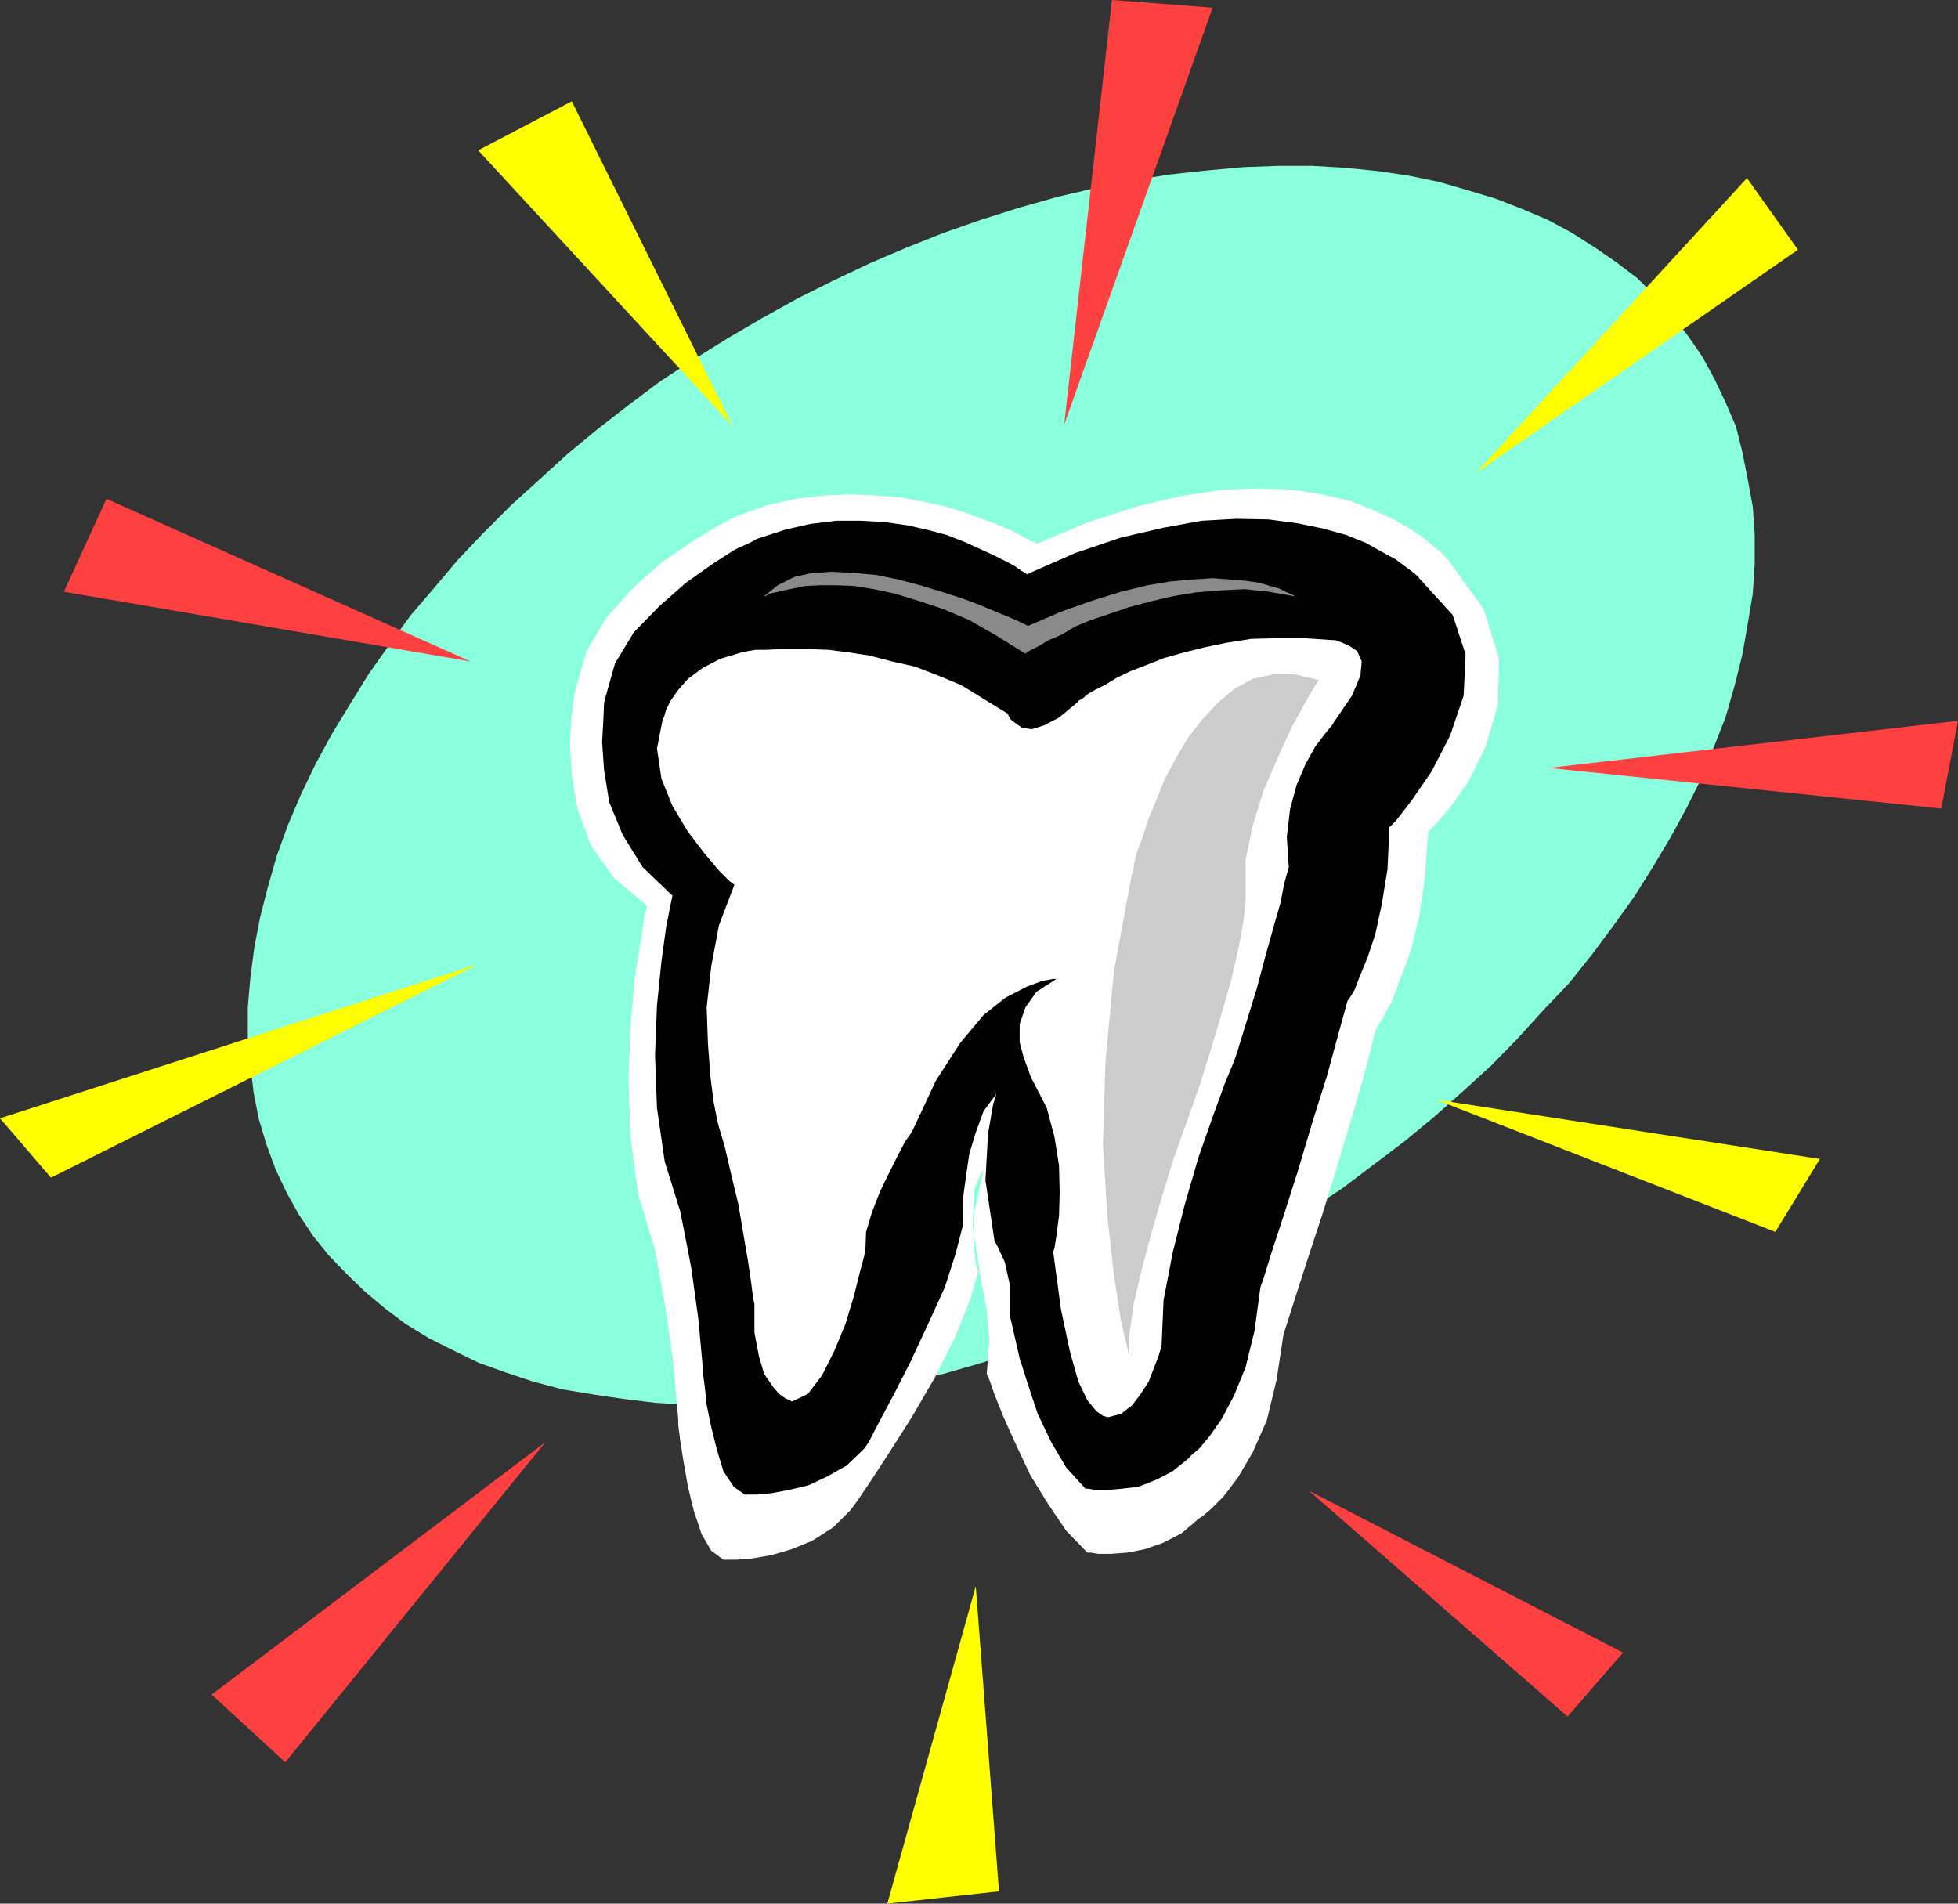 <?xml version="1.0" encoding="UTF-8" standalone="no"?>
<svg
   version="1.0"
   width="129.724mm"
   height="126.119mm"
   id="svg16"
   sodipodi:docname="Tooth Shining 2.wmf"
   xmlns:inkscape="http://www.inkscape.org/namespaces/inkscape"
   xmlns:sodipodi="http://sodipodi.sourceforge.net/DTD/sodipodi-0.dtd"
   xmlns="http://www.w3.org/2000/svg"
   xmlns:svg="http://www.w3.org/2000/svg">
  <rect width="100%" height="100%" fill="#333333" stroke="none"/>
  <sodipodi:namedview
     id="namedview16"
     pagecolor="#ffffff"
     bordercolor="#000000"
     borderopacity="0.25"
     inkscape:showpageshadow="2"
     inkscape:pageopacity="0.0"
     inkscape:pagecheckerboard="0"
     inkscape:deskcolor="#d1d1d1"
     inkscape:document-units="mm" />
  <defs
     id="defs1">
    <pattern
       id="WMFhbasepattern"
       patternUnits="userSpaceOnUse"
       width="6"
       height="6"
       x="0"
       y="0" />
  </defs>
  <path
     style="fill:#8affde;fill-opacity:1;fill-rule:evenodd;stroke:none"
     d="m 236.259,344.01 9.534,-2.747 9.534,-3.07 9.534,-3.393 9.373,-3.555 9.211,-3.878 9.05,-4.524 9.211,-4.363 8.888,-5.009 8.565,-5.009 8.242,-5.171 8.403,-5.494 7.918,-5.979 7.918,-5.979 7.434,-6.14 7.11,-6.302 7.272,-6.625 6.626,-6.786 6.302,-6.948 6.464,-6.786 5.818,-7.271 5.171,-6.948 5.333,-7.433 4.686,-7.433 4.525,-7.594 4.04,-7.433 3.717,-7.433 3.07,-7.756 2.909,-7.433 2.262,-7.918 1.939,-7.756 1.293,-7.433 1.293,-7.756 0.485,-7.433 v -7.433 l -0.485,-6.948 -1.293,-6.948 -1.293,-6.625 -1.616,-6.463 -2.586,-5.979 -2.747,-5.817 -3.07,-5.655 -3.555,-5.171 -3.878,-5.009 -4.363,-5.009 -4.525,-4.524 -5.333,-4.04 -5.171,-3.555 -5.818,-3.716 -5.979,-3.232 -6.464,-2.747 -6.626,-2.585 -6.949,-2.101 -7.272,-2.101 -7.757,-1.616 -7.757,-1.131 -8.08,-0.808 -8.242,-0.485 h -8.242 l -8.888,0.323 -8.888,0.808 -9.05,0.969 -9.534,1.454 -9.373,1.939 -9.696,2.262 -9.696,2.747 -9.696,3.07 -9.211,3.232 -9.373,3.716 -9.05,3.878 -9.211,4.363 -9.05,4.524 -8.726,4.847 -8.565,5.009 -8.565,5.332 -8.403,5.494 -7.757,5.817 -7.918,6.14 -7.434,6.14 -7.272,6.625 -6.949,6.302 -6.949,6.948 -6.302,6.625 -6.141,7.271 -5.818,6.786 -5.494,7.594 -5.01,7.11 -4.686,7.594 -4.525,7.433 -4.04,7.433 -3.717,7.756 -3.232,7.594 -2.747,7.594 -2.262,7.918 -1.939,7.594 -1.454,7.594 -0.97,7.433 -0.646,7.433 v 7.594 l 0.646,6.948 0.808,6.786 1.293,6.625 1.939,6.463 2.262,6.14 2.747,5.817 3.07,5.494 3.555,5.332 3.878,4.847 4.525,4.686 4.686,4.524 5.01,4.201 5.171,3.878 5.818,3.555 6.141,3.07 6.302,3.07 6.787,2.424 6.787,2.262 7.272,1.939 7.757,1.293 7.757,1.131 7.918,0.97 8.403,0.485 h 8.403 l 8.726,-0.323 8.888,-0.485 9.211,-1.131 9.373,-1.616 9.373,-2.101 z"
     id="path1" />
  <path
     style="fill:#ffffff;fill-opacity:1;fill-rule:evenodd;stroke:none"
     d="m 259.529,136.215 -0.162,-0.323 -1.454,-0.485 -1.939,-1.131 -2.747,-1.454 -3.07,-1.293 -4.202,-1.616 -4.04,-1.454 -5.01,-1.616 -5.333,-1.131 -5.818,-1.131 -6.302,-0.485 -6.464,-0.323 -6.787,0.323 -6.949,0.808 -7.272,1.616 -7.11,2.585 -1.778,0.808 -4.202,2.262 -5.979,3.716 -7.272,5.009 -7.272,6.463 -6.626,7.433 -4.848,8.241 -2.747,9.533 -0.323,1.616 -0.646,4.686 -0.485,6.625 0.485,8.402 1.454,8.725 3.394,9.21 5.818,8.079 8.242,6.948 -0.646,2.101 -0.97,6.463 -1.454,9.049 -1.131,12.28 -0.485,13.573 0.485,14.381 1.939,14.381 4.202,13.896 0.808,4.363 1.939,10.826 1.939,13.896 1.131,13.573 v 1.293 l 0.485,3.716 0.808,5.171 1.131,6.463 1.454,5.979 1.939,5.817 2.424,4.201 3.07,2.262 h 0.808 2.586 l 3.878,-0.323 4.686,-0.808 5.01,-1.454 5.171,-2.101 5.333,-3.393 4.363,-4.363 1.454,-1.939 3.394,-5.009 4.848,-7.433 5.656,-8.887 5.818,-10.018 5.01,-10.018 3.717,-9.21 2.101,-7.271 -0.646,-1.777 -0.485,-5.171 0.162,-8.079 2.262,-10.341 -0.808,1.131 -1.454,3.878 -0.485,8.887 2.262,14.704 0.485,1.939 0.808,4.686 0.646,7.271 -0.646,8.564 0.646,1.454 1.293,3.716 2.262,5.655 3.07,6.786 3.555,7.594 4.363,7.11 4.686,6.948 5.333,5.494 h 0.808 l 1.939,0.323 h 3.07 l 4.202,-0.323 4.202,-0.808 4.686,-1.616 4.686,-2.424 4.363,-3.716 0.808,-0.485 2.262,-1.939 3.07,-3.07 3.555,-4.686 3.717,-6.302 3.555,-8.079 2.424,-10.018 1.778,-11.634 0.808,-2.424 2.101,-6.625 3.07,-9.533 3.878,-11.796 3.878,-12.603 3.717,-12.442 3.232,-11.311 2.262,-9.049 0.485,-0.97 1.454,-2.424 2.262,-4.201 2.101,-5.494 2.586,-6.948 2.101,-8.564 1.454,-10.018 0.808,-11.311 1.616,-1.616 3.717,-4.201 4.686,-6.625 4.363,-8.887 3.07,-10.341 0.323,-11.634 -3.878,-12.442 -9.211,-12.765 -0.162,-0.162 -1.131,-1.131 -1.939,-1.616 -2.747,-2.262 -3.394,-2.262 -4.202,-2.424 -5.01,-2.262 -5.818,-2.262 -6.949,-1.616 -7.434,-1.131 -8.242,-0.323 -9.373,0.323 -10.342,1.616 -10.989,2.585 -11.958,3.878 z"
     id="path2" />
  <path
     style="fill:#000000;fill-opacity:1;fill-rule:evenodd;stroke:none"
     d="m 257.105,143.809 -0.323,-0.323 -1.131,-0.646 -1.616,-1.131 -2.424,-1.293 -2.909,-1.454 -3.555,-1.616 -3.555,-1.616 -4.525,-1.777 -4.848,-1.293 -5.01,-1.131 -5.818,-0.808 -5.818,-0.323 h -6.141 l -6.626,0.808 -6.302,1.454 -6.949,2.262 -1.454,0.808 -4.202,1.939 -5.494,3.555 -6.626,4.686 -6.626,5.817 -6.464,6.625 -4.686,7.756 -2.424,8.564 -0.323,1.454 -0.162,3.878 -0.323,5.817 0.485,6.948 1.293,8.079 3.394,8.241 5.01,8.079 7.434,7.11 -0.485,2.262 -1.131,5.817 -1.131,8.241 -1.131,11.149 -0.485,12.442 0.485,13.25 1.939,13.411 3.878,12.442 0.808,4.04 1.939,10.018 1.778,12.765 1.131,12.28 v 1.293 l 0.485,3.393 0.485,4.686 1.131,5.494 1.454,5.817 1.616,5.332 2.586,3.878 2.747,1.939 h 0.808 2.424 l 3.394,-0.323 4.363,-0.808 4.848,-1.131 4.848,-2.262 4.848,-2.747 4.363,-4.201 1.131,-1.616 2.424,-4.686 3.878,-7.271 4.202,-8.241 4.363,-9.372 4.202,-9.21 2.747,-8.564 1.778,-6.948 v -1.131 -2.424 l 0.162,-4.201 0.646,-4.686 0.808,-5.494 1.616,-5.332 1.939,-5.332 3.232,-4.363 -0.808,2.585 -1.293,7.433 -0.646,11.634 2.262,15.189 0.808,1.454 1.778,3.878 1.293,5.817 v 7.756 l 0.323,1.293 0.808,3.555 1.293,5.655 2.101,6.625 2.424,7.271 3.394,7.11 3.717,6.302 4.848,5.332 h 0.808 l 1.616,0.323 h 3.07 l 3.555,-0.323 4.202,-0.485 4.525,-1.777 4.04,-2.101 4.202,-3.393 0.485,-0.646 1.939,-1.616 2.586,-3.07 3.07,-4.363 3.07,-5.817 2.909,-7.11 2.262,-9.21 1.454,-10.826 0.808,-2.262 1.939,-6.302 3.07,-9.372 3.555,-11.149 3.555,-11.957 3.717,-11.796 2.909,-10.664 2.262,-8.241 0.485,-0.646 1.293,-2.101 1.293,-3.393 1.939,-4.686 1.939,-5.817 1.616,-7.433 1.454,-8.887 0.485,-10.503 1.616,-1.616 3.878,-5.009 5.01,-7.271 4.686,-9.049 3.394,-10.018 0.485,-10.341 -3.232,-9.857 -8.403,-9.21 -0.162,-0.323 -1.131,-0.97 -1.939,-1.454 -2.586,-1.939 -3.555,-1.939 -4.04,-2.262 -4.848,-1.939 -5.818,-1.616 -6.302,-1.293 -7.272,-0.969 -8.08,-0.162 -8.726,0.485 -9.696,1.777 -10.504,2.424 -11.474,3.878 z"
     id="path3" />
  <path
     style="fill:#ffffff;fill-opacity:1;fill-rule:evenodd;stroke:none"
     d="m 185.678,163.361 h 0.162 l 1.454,-0.323 1.939,-0.323 h 2.424 l 3.394,-0.162 h 3.555 4.202 l 4.686,0.162 5.01,0.646 5.333,0.808 5.494,1.454 5.818,1.293 5.818,2.262 5.818,2.424 5.494,3.393 5.818,3.555 0.323,0.323 0.485,1.131 1.454,1.131 1.616,1.131 2.424,0.323 3.07,-0.97 3.717,-1.939 4.686,-3.878 0.162,-0.323 0.97,-0.485 1.293,-1.131 1.939,-1.131 2.586,-1.293 2.909,-1.777 3.394,-1.616 4.202,-1.616 4.04,-1.616 5.171,-1.454 5.171,-1.293 5.494,-1.131 6.141,-0.97 6.626,-0.162 h 6.626 l 7.272,0.485 h 0.485 l 1.778,0.646 1.778,0.808 1.939,1.293 1.131,2.585 -0.323,3.555 -2.101,5.009 -4.525,6.625 -0.485,0.808 -1.616,1.939 -2.586,3.393 -2.424,4.363 -2.262,5.332 -1.616,5.979 -0.808,6.948 0.485,7.594 -0.323,1.131 -0.808,2.909 -0.97,5.009 -1.778,6.14 -1.939,6.948 -2.101,7.918 -2.586,8.402 -2.586,8.402 -0.646,1.777 -2.262,5.494 -3.07,8.402 -3.555,10.18 -3.394,11.634 -3.07,12.28 -2.262,11.796 -0.485,11.149 -0.162,0.808 -0.646,2.101 -1.131,2.908 -1.293,3.393 -2.101,3.232 -2.101,2.747 -2.747,2.101 -3.07,0.808 h -0.323 l -1.131,-0.323 -1.616,-1.131 -2.262,-2.747 -2.262,-4.686 -2.101,-7.433 -2.262,-10.664 -1.939,-14.381 0.323,-0.97 0.485,-3.07 0.646,-5.009 0.162,-5.817 -0.162,-6.786 -1.131,-7.11 -1.939,-7.271 -3.394,-6.625 -0.485,-0.808 -0.808,-2.262 -1.131,-3.07 -0.97,-3.716 v -4.524 l 1.454,-4.201 2.747,-3.878 5.01,-3.232 h -0.808 l -2.747,0.485 -3.878,1.454 -5.333,2.747 -5.494,4.363 -5.818,6.948 -6.141,9.533 -5.818,12.442 -0.485,0.808 -1.454,2.101 -1.939,3.716 -2.101,4.201 -2.262,4.686 -1.939,5.009 -1.454,4.847 -0.162,4.524 -0.323,1.616 -1.131,4.201 -1.454,5.817 -2.101,6.948 -2.747,6.625 -3.07,6.14 -3.555,4.686 -4.04,1.939 -0.485,-0.323 -1.131,-0.485 -1.616,-1.131 -1.616,-1.939 -2.101,-3.07 -1.293,-4.363 -1.131,-5.979 v -7.11 l -0.323,-1.454 -0.485,-3.878 -0.808,-5.494 -1.131,-6.625 -1.293,-7.594 -1.778,-7.433 -1.616,-6.948 -1.616,-5.494 -0.323,-1.454 -0.808,-4.04 -0.808,-6.302 -0.646,-8.402 -0.323,-9.21 1.131,-10.18 1.939,-10.341 3.878,-10.18 -1.131,-0.808 -2.747,-2.747 -3.555,-4.201 -4.202,-5.494 -3.878,-6.463 -2.747,-6.786 -1.131,-7.594 1.454,-7.433 0.323,-0.485 0.485,-1.777 1.131,-2.262 1.939,-2.747 2.424,-2.747 3.717,-2.747 4.363,-2.262 z"
     id="path4" />
  <path
     style="fill:#8a8a8a;fill-opacity:1;fill-rule:evenodd;stroke:none"
     d="m 191.334,149.303 h 0.323 l 0.97,-0.646 1.616,-0.323 1.939,-0.485 2.424,-0.485 3.07,-0.646 3.555,-0.162 h 4.202 l 4.363,0.162 5.01,0.808 5.333,1.131 5.818,1.777 6.302,2.101 6.464,2.747 6.787,3.878 7.272,4.524 0.323,-0.323 1.131,-0.646 1.939,-0.97 2.424,-1.454 3.07,-1.293 3.555,-2.101 3.878,-1.616 4.848,-1.616 4.686,-1.616 5.494,-1.454 5.494,-1.293 5.818,-0.97 5.818,-0.485 6.464,-0.323 5.979,0.646 6.464,1.131 -0.323,-0.323 -0.808,-0.323 -1.131,-0.485 -1.616,-0.808 -2.262,-0.646 -2.747,-0.808 -3.394,-0.485 -3.878,-0.323 -4.363,-0.323 -5.01,0.323 -5.494,0.485 -5.818,0.97 -6.626,1.616 -7.272,2.262 -7.757,2.747 -8.242,3.555 -0.646,-0.323 -1.616,-0.808 -2.586,-1.131 -3.232,-1.293 -4.202,-1.777 -4.363,-1.616 -5.01,-1.616 -5.333,-1.616 -5.494,-1.454 -5.494,-1.131 -5.656,-0.485 -5.494,-0.323 -5.01,0.323 -4.363,0.97 -4.202,2.101 z"
     id="path5" />
  <path
     style="fill:#cccccc;fill-opacity:1;fill-rule:evenodd;stroke:none"
     d="m 330.31,170.309 -0.97,1.293 -2.424,4.201 -3.394,6.14 -3.555,7.756 -3.555,8.241 -2.747,8.887 -1.778,8.564 v 7.594 0.808 2.101 l -0.485,4.524 -1.131,6.302 -1.939,8.564 -3.394,11.796 -4.363,14.219 -6.302,17.774 -0.646,1.777 -1.293,4.363 -1.939,6.302 -2.262,7.918 -2.262,8.564 -1.939,8.241 -1.131,7.756 v 6.14 l -0.485,-2.585 -1.616,-6.786 -1.778,-11.472 -1.616,-14.704 -1.131,-17.936 0.646,-20.844 2.101,-22.622 4.525,-24.399 0.323,-0.485 0.162,-1.939 0.808,-3.07 1.454,-3.878 1.454,-4.524 1.939,-4.686 2.101,-5.171 2.747,-5.171 3.07,-5.171 3.394,-4.363 3.878,-4.201 4.202,-3.555 4.686,-2.585 5.171,-1.131 h 5.333 z"
     id="path6" />
  <path
     style="fill:#ff4040;fill-opacity:1;fill-rule:evenodd;stroke:none"
     d="M 278.436,0 266.478,106.322 303.646,1.939 Z"
     id="path7" />
  <path
     style="fill:#ffff00;fill-opacity:1;fill-rule:evenodd;stroke:none"
     d="m 369.579,118.44 67.872,-73.843 12.766,17.936 z"
     id="path8" />
  <path
     style="fill:#ff4040;fill-opacity:1;fill-rule:evenodd;stroke:none"
     d="m 387.84,192.284 102.454,-11.796 -4.202,21.975 z"
     id="path9" />
  <path
     style="fill:#ffff00;fill-opacity:1;fill-rule:evenodd;stroke:none"
     d="m 359.56,275.338 96.152,14.866 -11.15,18.259 z"
     id="path10" />
  <path
     style="fill:#ff4040;fill-opacity:1;fill-rule:evenodd;stroke:none"
     d="m 327.724,373.257 78.699,40.557 -13.898,15.997 z"
     id="path11" />
  <path
     style="fill:#ffff00;fill-opacity:1;fill-rule:evenodd;stroke:none"
     d="M 183.416,106.645 143.177,25.369 119.745,37.649 Z"
     id="path12" />
  <path
     style="fill:#ff4040;fill-opacity:1;fill-rule:evenodd;stroke:none"
     d="M 117.806,165.623 26.664,124.904 15.998,148.172 Z"
     id="path13" />
  <path
     style="fill:#ffff00;fill-opacity:1;fill-rule:evenodd;stroke:none"
     d="M 119.745,241.405 0,280.023 12.766,294.889 Z"
     id="path14" />
  <path
     style="fill:#ff4040;fill-opacity:1;fill-rule:evenodd;stroke:none"
     d="m 136.552,361.138 -83.547,63.179 18.422,16.966 z"
     id="path15" />
  <path
     style="fill:#ffff00;fill-opacity:1;fill-rule:evenodd;stroke:none"
     d="m 244.339,397.171 -22.139,79.499 27.957,-3.07 z"
     id="path16" />
</svg>
